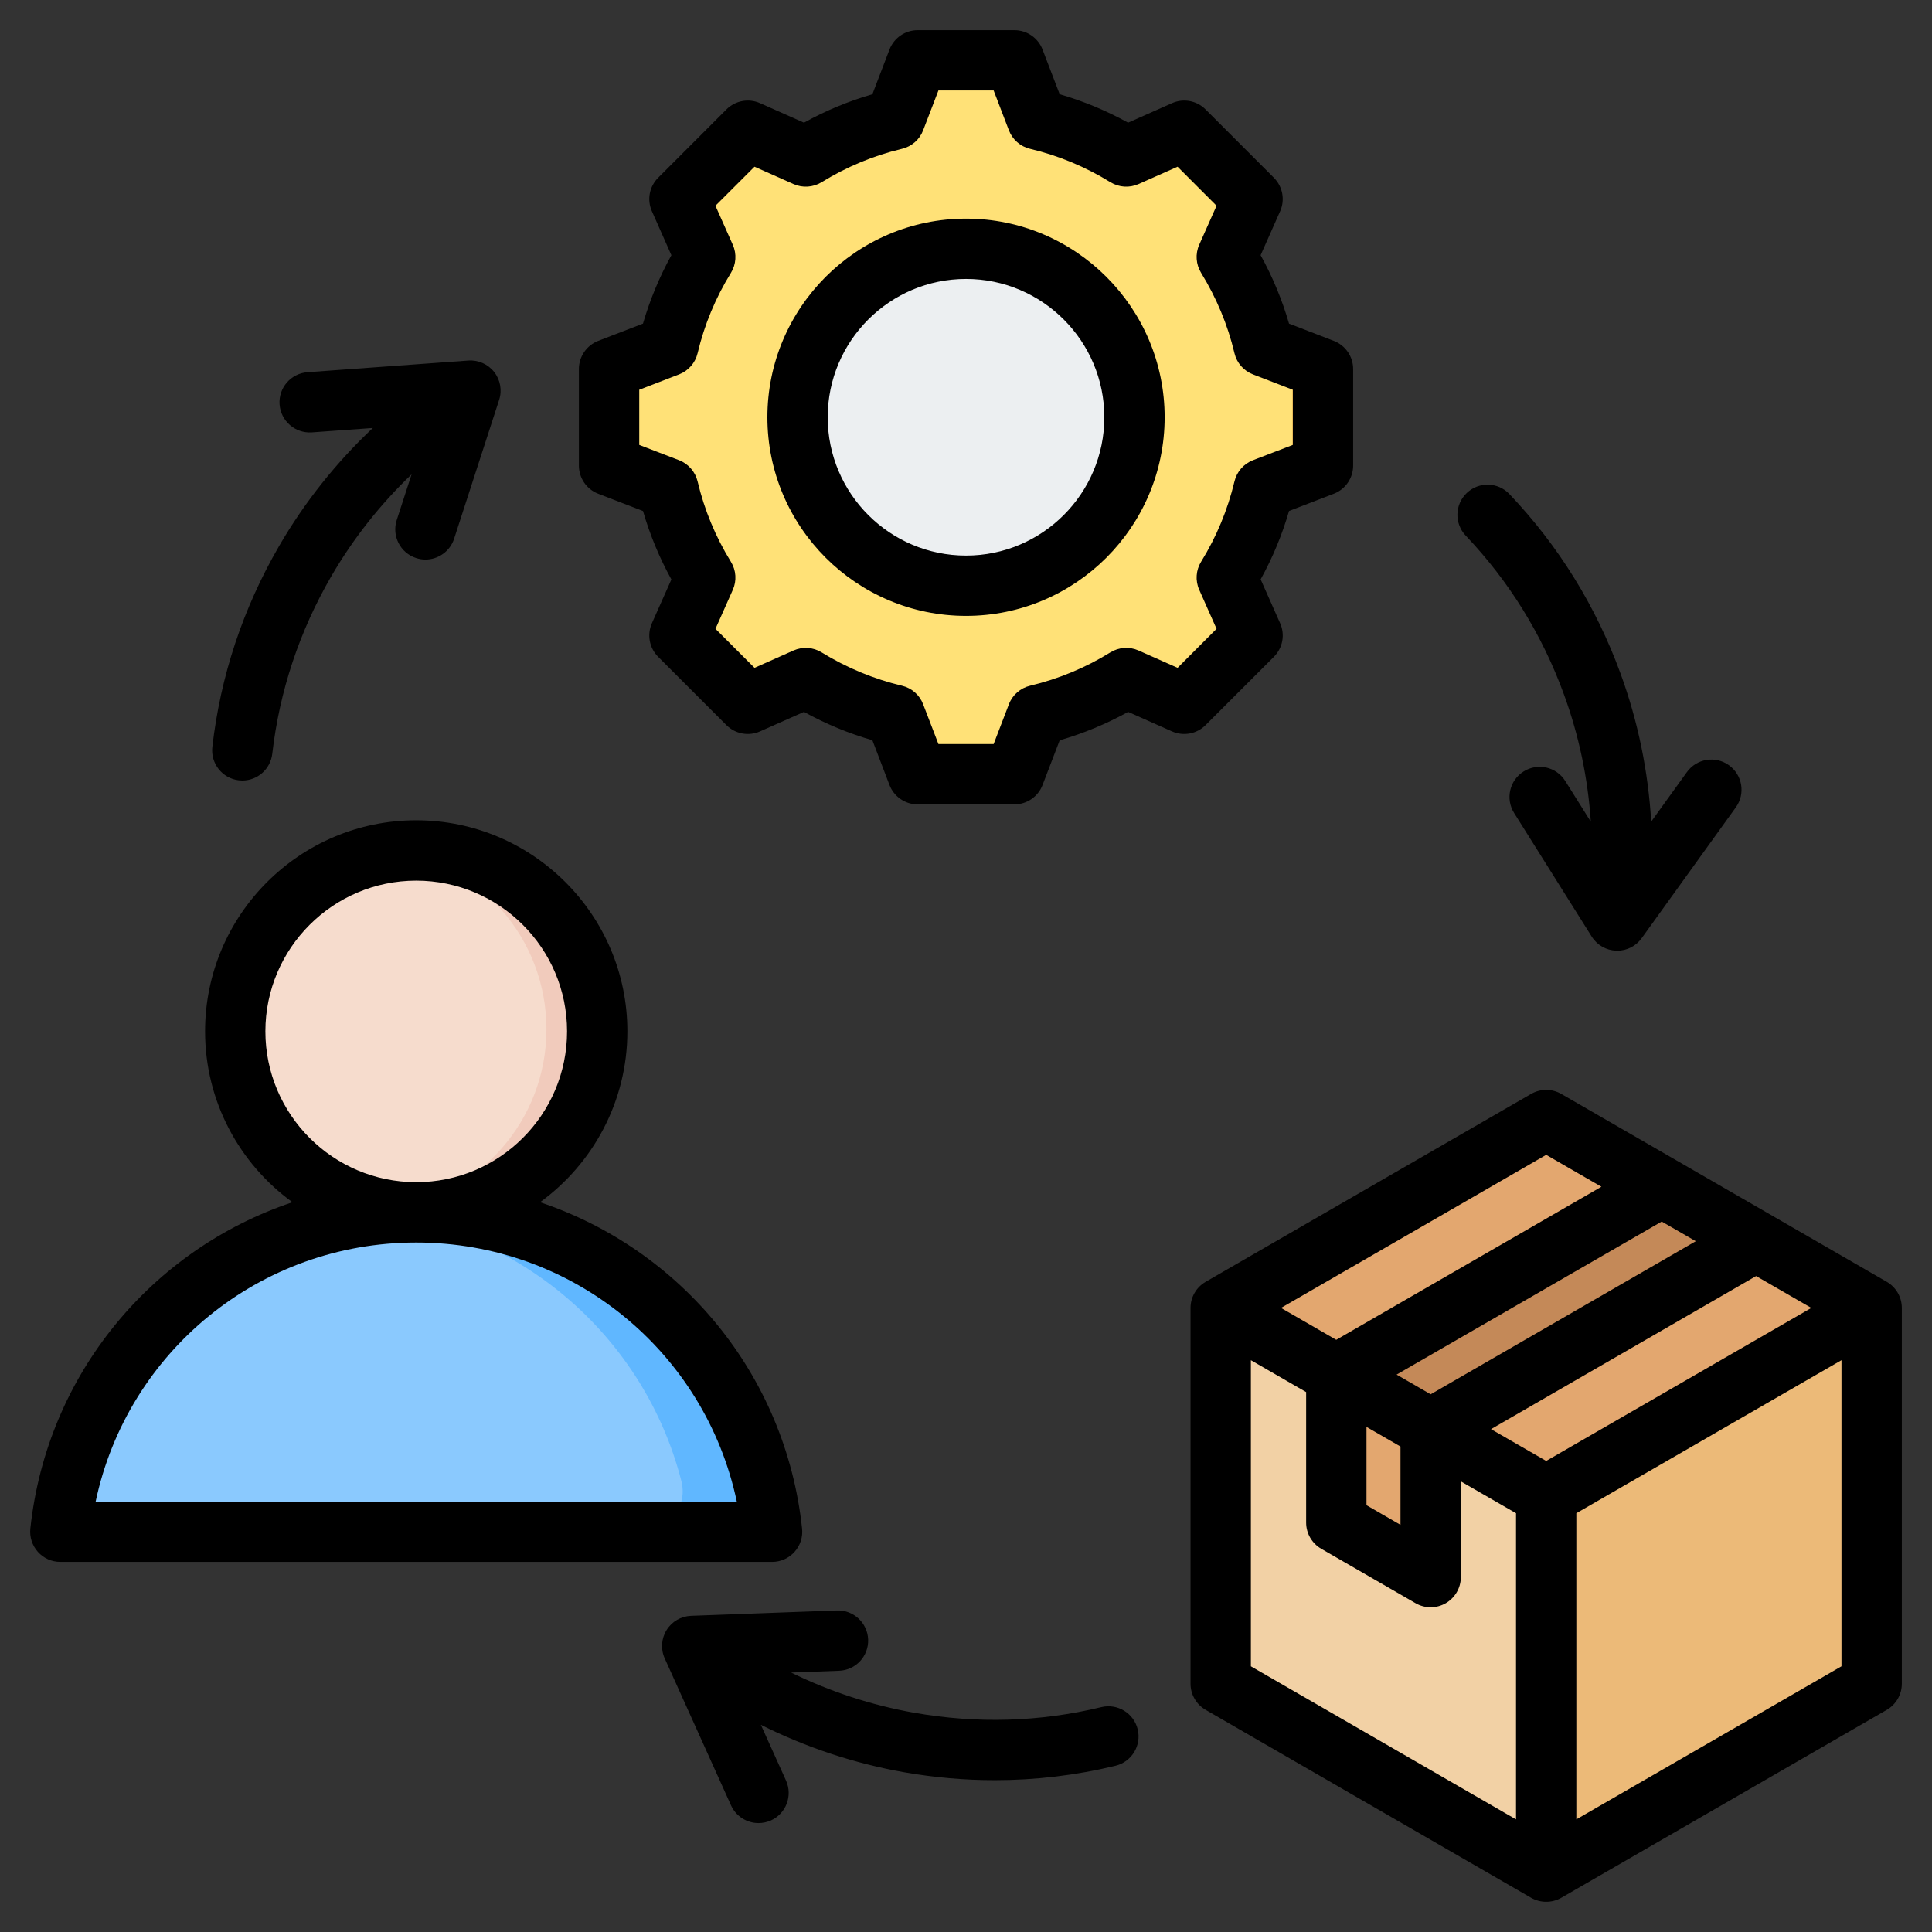 <svg width="55" height="55" viewBox="0 0 55 55" fill="none" xmlns="http://www.w3.org/2000/svg">
<rect x="0" y="0" width="55" height="55" fill="#333333" stroke="none"/>
<g clip-path="url(#clip0_4832_186)">
<path fill-rule="evenodd" clip-rule="evenodd" d="M44.422 32.117L52.877 36.999C53.135 37.148 53.282 37.403 53.282 37.7V47.464C53.282 47.761 53.135 48.016 52.877 48.165L44.422 53.047C44.164 53.195 43.87 53.195 43.612 53.047L35.157 48.165C34.899 48.016 34.752 47.761 34.752 47.464V37.7C34.752 37.403 34.899 37.148 35.157 36.999L43.612 32.117C43.87 31.969 44.164 31.969 44.422 32.117Z" fill="#F2D1A5"/>
<path fill-rule="evenodd" clip-rule="evenodd" d="M44.421 32.117L52.877 36.999C53.006 37.073 53.107 37.174 53.176 37.294L44.017 42.582L34.857 37.294C34.926 37.174 35.028 37.073 35.156 36.999L43.612 32.117C43.869 31.969 44.164 31.969 44.421 32.117Z" fill="#E3A76F"/>
<path fill-rule="evenodd" clip-rule="evenodd" d="M53.177 37.294C53.246 37.413 53.283 37.552 53.283 37.7V47.464C53.283 47.761 53.135 48.016 52.878 48.165L44.422 53.047C44.294 53.121 44.156 53.158 44.018 53.158V42.582L53.177 37.294Z" fill="#ECBA78"/>
<path fill-rule="evenodd" clip-rule="evenodd" d="M38.041 39.131L40.728 40.683L49.993 35.334L47.306 33.782L38.041 39.131Z" fill="#C48958"/>
<path fill-rule="evenodd" clip-rule="evenodd" d="M40.121 44.545L38.446 43.578C38.188 43.43 38.041 43.175 38.041 42.877V39.132L40.728 40.683V44.195C40.728 44.343 40.654 44.471 40.526 44.545C40.397 44.62 40.249 44.62 40.121 44.545Z" fill="#E3A76F"/>
<path fill-rule="evenodd" clip-rule="evenodd" d="M19.023 13.901C19.237 14.798 19.593 15.655 20.076 16.441L19.343 18.09L21.288 20.035L22.937 19.302C23.723 19.786 24.58 20.142 25.477 20.355L26.125 22.039H28.875L29.523 20.355C30.421 20.142 31.277 19.786 32.062 19.302L33.712 20.035L35.657 18.09L34.925 16.441C35.408 15.656 35.764 14.799 35.977 13.901L37.661 13.253V10.503L35.977 9.855C35.764 8.958 35.408 8.101 34.924 7.316L35.657 5.666L33.712 3.721L32.063 4.454C31.278 3.97 30.421 3.615 29.523 3.401L28.875 1.718H26.125L25.477 3.401C24.58 3.615 23.723 3.971 22.938 4.454L21.288 3.721L19.343 5.666L20.076 7.316C19.593 8.101 19.237 8.958 19.024 9.855L17.34 10.503V13.253L19.023 13.901Z" fill="#FFE177"/>
<path fill-rule="evenodd" clip-rule="evenodd" d="M33.105 19.765L33.712 20.035L35.657 18.09L34.924 16.441C35.408 15.656 35.764 14.799 35.977 13.901L37.66 13.253V10.503L35.977 9.855C35.763 8.958 35.407 8.101 34.924 7.316L35.657 5.666L33.712 3.721L33.105 3.991L34.779 5.666L34.046 7.316C34.53 8.101 34.886 8.958 35.099 9.855L36.783 10.503V13.253L35.099 13.901C34.886 14.799 34.53 15.656 34.047 16.441L34.779 18.09L33.105 19.765ZM27.997 22.039H28.875L29.523 20.355C30.42 20.142 31.277 19.786 32.062 19.302L31.565 19.081C30.779 19.565 29.543 20.142 28.645 20.355L27.997 22.039ZM32.063 4.454C31.277 3.97 30.42 3.615 29.523 3.401L28.875 1.718H27.997L28.645 3.401C29.543 3.615 30.78 4.191 31.565 4.675L32.063 4.454ZM22.937 4.454L21.288 3.721L21.018 3.991L22.557 4.675C22.682 4.598 22.809 4.524 22.937 4.454ZM21.018 19.765L21.287 20.035L22.937 19.302C22.808 19.232 22.682 19.159 22.557 19.082L21.018 19.765Z" fill="#FFD064"/>
<path d="M31.203 14.929C32.883 12.881 32.584 9.86 30.537 8.181C28.489 6.501 25.468 6.8 23.789 8.847C22.109 10.895 22.408 13.916 24.455 15.595C26.503 17.275 29.524 16.976 31.203 14.929Z" fill="#ECEFF1"/>
<path fill-rule="evenodd" clip-rule="evenodd" d="M22.705 11.878C22.705 9.229 24.852 7.082 27.501 7.082C27.614 7.082 27.726 7.086 27.837 7.094C25.345 7.266 23.377 9.342 23.377 11.878C23.377 14.414 25.345 16.49 27.837 16.662C27.726 16.67 27.614 16.674 27.501 16.674C24.852 16.674 22.705 14.527 22.705 11.878Z" fill="#D1D1D6"/>
<path fill-rule="evenodd" clip-rule="evenodd" d="M3.107 43.604L20.592 43.604C20.963 43.604 21.283 43.447 21.51 43.154C21.737 42.861 21.809 42.513 21.717 42.153C20.586 37.759 16.597 34.512 11.85 34.512C7.102 34.512 3.113 37.759 1.983 42.153C1.89 42.513 1.962 42.861 2.189 43.154C2.417 43.447 2.736 43.604 3.107 43.604Z" fill="#8AC9FE"/>
<path fill-rule="evenodd" clip-rule="evenodd" d="M20.593 43.604C20.964 43.604 21.284 43.447 21.511 43.154C21.738 42.861 21.81 42.513 21.718 42.153C20.587 37.759 16.598 34.512 11.851 34.512C11.458 34.512 11.071 34.534 10.69 34.578C14.916 35.057 18.358 38.123 19.395 42.153C19.488 42.513 19.416 42.861 19.189 43.154C18.961 43.447 18.642 43.604 18.271 43.604H20.593Z" fill="#60B7FF"/>
<path fill-rule="evenodd" clip-rule="evenodd" d="M11.851 24.148C14.696 24.148 17.002 26.455 17.002 29.3C17.002 32.145 14.696 34.451 11.851 34.451C9.006 34.451 6.699 32.145 6.699 29.3C6.699 26.455 9.006 24.148 11.851 24.148Z" fill="#F6DCCD"/>
<path fill-rule="evenodd" clip-rule="evenodd" d="M11.849 24.148C14.694 24.148 17 26.455 17 29.3C17 32.145 14.694 34.451 11.849 34.451C11.604 34.451 11.363 34.434 11.127 34.401C13.63 34.049 15.556 31.9 15.556 29.3C15.556 26.7 13.63 24.55 11.127 24.199C11.363 24.166 11.604 24.148 11.849 24.148Z" fill="#F1CBBC"/>
<path fill-rule="evenodd" clip-rule="evenodd" d="M6.045 21.262C6.278 19.241 6.917 17.319 7.942 15.55C8.665 14.302 9.57 13.167 10.614 12.184L8.878 12.309C8.407 12.342 7.994 11.988 7.959 11.514C7.925 11.041 8.281 10.63 8.754 10.596L13.331 10.264C13.615 10.243 13.892 10.366 14.068 10.59C14.245 10.816 14.297 11.114 14.209 11.385L12.928 15.335C12.81 15.698 12.473 15.929 12.111 15.929C12.023 15.929 11.934 15.915 11.846 15.886C11.395 15.74 11.148 15.256 11.294 14.805L11.717 13.504C10.824 14.357 10.051 15.336 9.428 16.41C8.522 17.975 7.957 19.674 7.751 21.459C7.7 21.898 7.329 22.22 6.899 22.22C6.866 22.22 6.833 22.218 6.799 22.214C6.328 22.16 5.991 21.733 6.045 21.262ZM32.388 49.231C32.5 49.692 32.217 50.156 31.756 50.268C30.622 50.542 29.473 50.678 28.317 50.678C27.46 50.678 26.601 50.603 25.741 50.453C24.32 50.202 22.942 49.743 21.66 49.102L22.376 50.688C22.571 51.12 22.379 51.629 21.947 51.824C21.832 51.875 21.712 51.899 21.594 51.899C21.267 51.899 20.953 51.712 20.81 51.394L18.923 47.211C18.805 46.95 18.825 46.648 18.976 46.405C19.126 46.161 19.388 46.01 19.674 45.999L23.825 45.846C24.298 45.829 24.697 46.2 24.714 46.674C24.731 47.148 24.361 47.546 23.887 47.563L22.521 47.614C23.628 48.156 24.814 48.546 26.038 48.761C27.822 49.073 29.609 49.02 31.351 48.599C31.813 48.487 32.276 48.77 32.388 49.231ZM41.725 15.247C41.399 14.903 41.413 14.36 41.757 14.033C42.101 13.707 42.644 13.721 42.97 14.065C44.37 15.537 45.435 17.259 46.136 19.182C46.631 20.538 46.921 21.959 47.006 23.39L48.022 21.981C48.299 21.595 48.835 21.508 49.22 21.785C49.605 22.062 49.693 22.598 49.416 22.983L46.736 26.707C46.575 26.932 46.315 27.065 46.039 27.065C46.03 27.065 46.02 27.064 46.012 27.064C45.726 27.055 45.464 26.905 45.312 26.662L43.104 23.145C42.851 22.743 42.973 22.214 43.374 21.962C43.776 21.709 44.306 21.83 44.559 22.232L45.287 23.393C45.205 22.162 44.95 20.939 44.523 19.771C43.903 18.07 42.962 16.548 41.725 15.247ZM27.501 15.816C25.33 15.816 23.563 14.05 23.563 11.879C23.563 9.708 25.329 7.941 27.501 7.941C29.671 7.941 31.438 9.708 31.438 11.879C31.438 14.05 29.671 15.816 27.501 15.816ZM27.501 6.224C24.382 6.224 21.846 8.761 21.846 11.879C21.846 14.997 24.382 17.533 27.501 17.533C30.618 17.533 33.155 14.997 33.155 11.879C33.155 8.761 30.618 6.224 27.501 6.224ZM33.523 19.012L34.633 17.901L34.139 16.789C34.024 16.53 34.045 16.23 34.194 15.989C34.63 15.283 34.949 14.515 35.143 13.705C35.208 13.43 35.405 13.204 35.669 13.102L36.804 12.666V11.096L35.669 10.658C35.405 10.556 35.208 10.331 35.143 10.056C34.952 9.249 34.631 8.48 34.193 7.768C34.045 7.527 34.024 7.227 34.139 6.968L34.633 5.857L33.523 4.746L32.411 5.24C32.152 5.355 31.854 5.335 31.612 5.187C30.899 4.748 30.131 4.428 29.325 4.237C29.048 4.171 28.822 3.974 28.721 3.709L28.287 2.576H26.715L26.28 3.709C26.18 3.974 25.953 4.171 25.676 4.237C24.871 4.428 24.101 4.748 23.39 5.187C23.148 5.335 22.849 5.355 22.59 5.24L21.479 4.746L20.367 5.857L20.861 6.968C20.977 7.227 20.957 7.527 20.808 7.768C20.369 8.479 20.05 9.249 19.859 10.056C19.793 10.331 19.597 10.556 19.333 10.658L18.198 11.096V12.666L19.333 13.102C19.596 13.204 19.793 13.43 19.859 13.705C20.051 14.514 20.37 15.283 20.808 15.993C20.957 16.234 20.977 16.534 20.861 16.793L20.368 17.901L21.479 19.012L22.59 18.518C22.849 18.404 23.148 18.423 23.39 18.572C24.101 19.01 24.871 19.329 25.677 19.521C25.953 19.586 26.18 19.784 26.28 20.049L26.715 21.181H28.287L28.721 20.049C28.822 19.784 29.049 19.586 29.325 19.521C30.135 19.328 30.904 19.009 31.61 18.572C31.852 18.423 32.151 18.402 32.411 18.518L33.523 19.012ZM36.265 18.698C36.517 18.446 36.588 18.066 36.442 17.741L35.888 16.493C36.229 15.877 36.499 15.226 36.696 14.547L37.97 14.056C38.302 13.929 38.521 13.61 38.521 13.256V10.506C38.521 10.15 38.302 9.832 37.97 9.704L36.696 9.213C36.5 8.537 36.23 7.884 35.887 7.265L36.442 6.015C36.587 5.691 36.516 5.311 36.265 5.06L34.319 3.114C34.068 2.863 33.688 2.792 33.364 2.937L32.114 3.492C31.496 3.149 30.843 2.879 30.167 2.683L29.679 1.41C29.552 1.078 29.232 0.859 28.877 0.859H26.124C25.769 0.859 25.45 1.078 25.322 1.41L24.835 2.683C24.157 2.879 23.506 3.149 22.887 3.492L21.637 2.937C21.313 2.792 20.933 2.863 20.681 3.114L18.736 5.06C18.484 5.311 18.414 5.691 18.559 6.015L19.113 7.265C18.772 7.884 18.501 8.537 18.304 9.213L17.03 9.704C16.7 9.832 16.48 10.15 16.48 10.506V13.256C16.48 13.61 16.7 13.929 17.03 14.056L18.305 14.547C18.501 15.225 18.772 15.877 19.113 16.496L18.559 17.741C18.414 18.066 18.484 18.446 18.736 18.698L20.681 20.644C20.933 20.895 21.313 20.965 21.637 20.821L22.887 20.266C23.506 20.608 24.157 20.878 24.835 21.073L25.322 22.348C25.45 22.68 25.769 22.899 26.124 22.899H28.877C29.232 22.899 29.552 22.68 29.679 22.348L30.167 21.075C30.846 20.878 31.497 20.608 32.115 20.266L33.364 20.821C33.688 20.965 34.068 20.895 34.319 20.644L36.265 18.698ZM2.723 42.746C3.626 38.481 7.394 35.372 11.849 35.372C16.304 35.372 20.071 38.481 20.975 42.746H2.723ZM7.555 29.36C7.555 26.995 9.482 25.07 11.849 25.07C14.217 25.07 16.143 26.995 16.143 29.36C16.143 31.728 14.217 33.654 11.849 33.654C9.482 33.654 7.555 31.728 7.555 29.36ZM22.618 44.179C22.782 43.997 22.86 43.756 22.833 43.513C22.363 39.114 19.367 35.562 15.374 34.225C16.878 33.132 17.86 31.358 17.86 29.36C17.86 26.047 15.163 23.352 11.849 23.352C8.534 23.352 5.838 26.047 5.838 29.36C5.838 31.358 6.82 33.132 8.325 34.225C4.331 35.562 1.336 39.114 0.864 43.513C0.838 43.756 0.917 43.997 1.079 44.179C1.242 44.361 1.474 44.464 1.718 44.464H21.98C22.224 44.464 22.456 44.361 22.618 44.179ZM44.875 51.794V43.078L52.423 38.722V47.436L44.875 51.794ZM35.61 38.722L37.183 39.63V43.346C37.183 43.653 37.348 43.936 37.613 44.09L40.299 45.64C40.432 45.717 40.58 45.755 40.728 45.755C40.877 45.755 41.025 45.716 41.157 45.64C41.423 45.486 41.587 45.203 41.587 44.896V42.172L43.158 43.078V51.794L35.61 47.436V38.722H35.61ZM44.017 32.876L45.589 33.784L38.04 38.142L36.468 37.234L44.017 32.876ZM38.901 40.621V42.85L39.869 43.409V41.18L38.901 40.621ZM39.758 39.132L40.728 39.693L48.276 35.335L47.306 34.775L39.758 39.132ZM44.017 41.59L51.565 37.234L49.993 36.327L42.446 40.685L44.017 41.59ZM53.713 36.491L44.447 31.142C44.18 30.988 43.853 30.988 43.587 31.142L34.322 36.491C34.056 36.645 33.892 36.928 33.892 37.234V47.932C33.892 48.239 34.056 48.522 34.322 48.676L43.587 54.026C43.72 54.103 43.869 54.14 44.017 54.14C44.165 54.14 44.313 54.103 44.447 54.026L53.713 48.676C53.978 48.522 54.141 48.239 54.141 47.932V37.234C54.141 36.928 53.978 36.645 53.713 36.491Z" fill="black"/>
</g>
<defs>
<clipPath id="clip0_4832_186">
<rect width="55" height="55" fill="white"/>
</clipPath>
</defs>
</svg>
